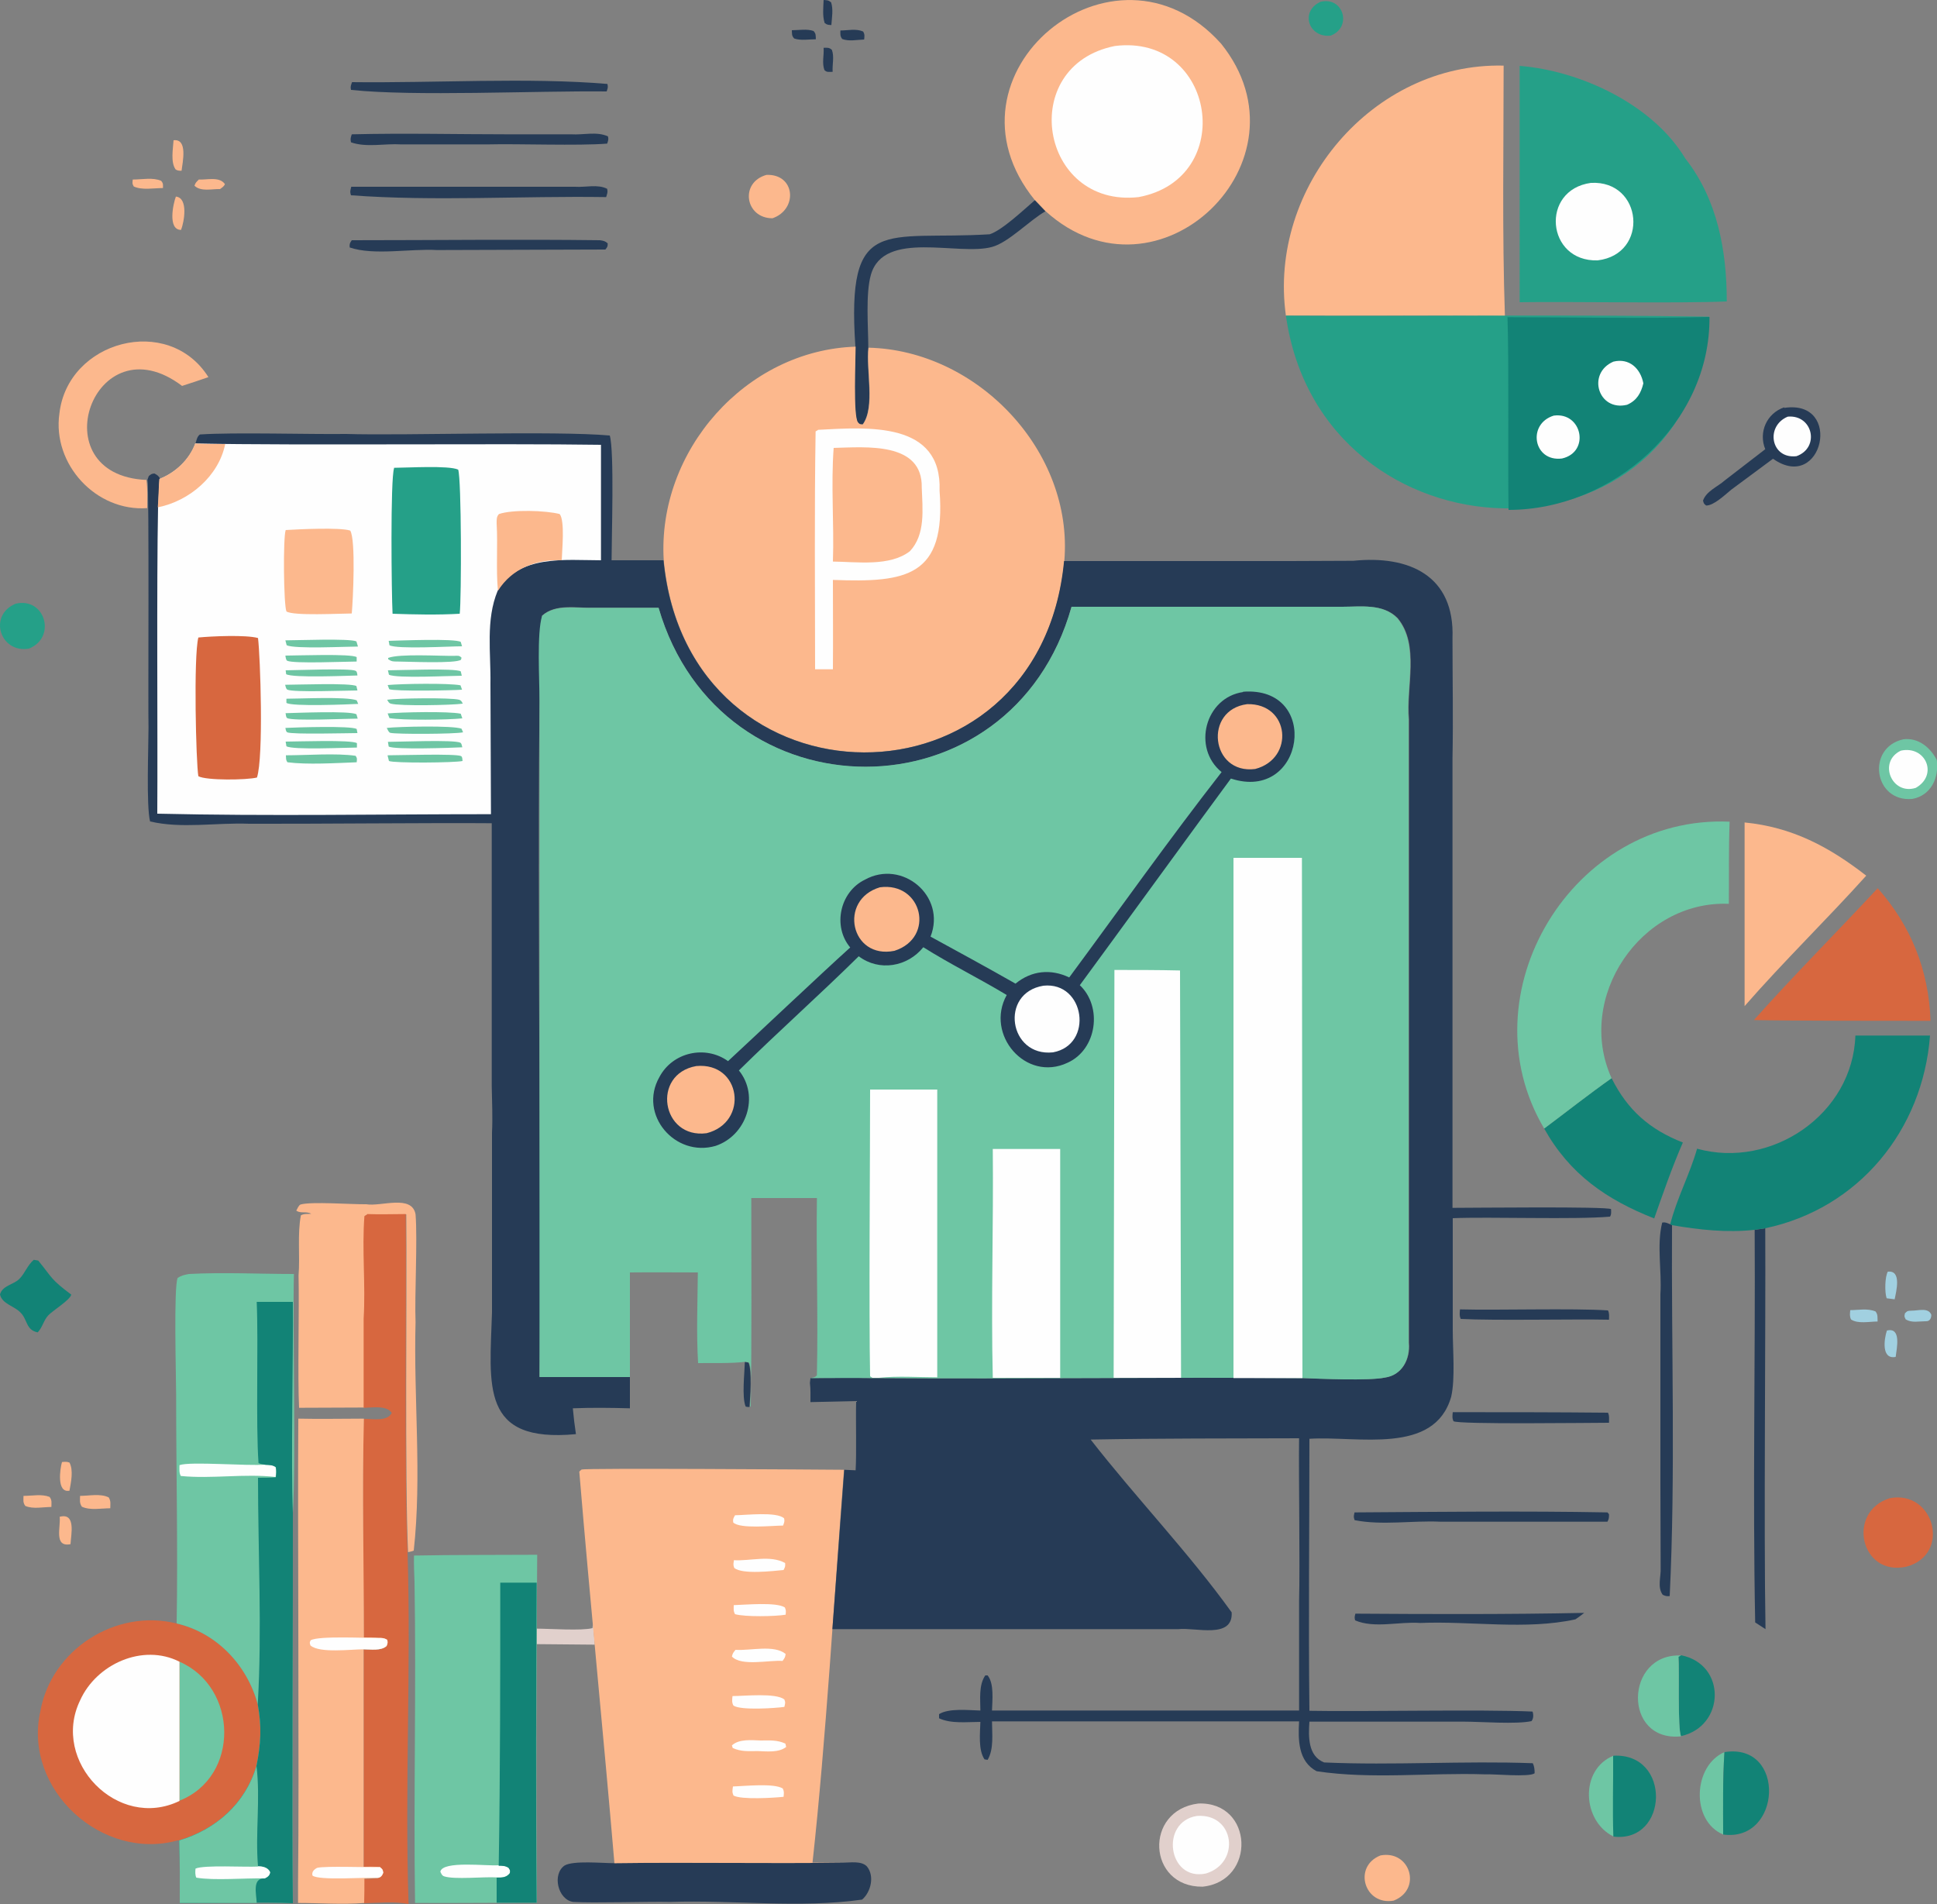 <?xml version="1.0" encoding="UTF-8"?>
<svg id="Layer_1" data-name="Layer 1" xmlns="http://www.w3.org/2000/svg" viewBox="0 0 75 73.71">
  <rect x="0" y="0" width="75" height="73.71" fill="#808080" stroke="none"/>
  <defs>
    <style>
      .cls-1 {
        fill: #25a088;
      }

      .cls-2 {
        fill: #a1d0e0;
      }

      .cls-3 {
        fill: #263b56;
      }

      .cls-4 {
        fill: #fcb88d;
      }

      .cls-5 {
        fill: #e1d0cc;
      }

      .cls-6 {
        fill: #d7673f;
      }

      .cls-7 {
        fill: #6ec6a4;
      }

      .cls-8 {
        fill: #128376;
      }

      .cls-9 {
        fill: #fefefe;
      }
    </style>
  </defs>
  <path class="cls-3" d="m31.89,0c.13.01.18,0,.29.09.09.28.03.59.01.88-.12-.01-.16,0-.26-.08-.09-.28-.05-.6-.04-.89Z"/>
  <path class="cls-3" d="m30.66,1.17c.27,0,.59-.06.84.03.1.11.08.17.09.32-.27,0-.58.06-.84-.03-.1-.11-.08-.17-.09-.31Z"/>
  <path class="cls-3" d="m31.89,1.85c.14,0,.21-.02.32.08.1.27.01.56.03.85-.13,0-.23.03-.32-.07-.1-.28-.01-.57-.03-.85Z"/>
  <path class="cls-3" d="m28.85,52.72l.13.03c.14.3.07,1.35.04,1.72-.06,0-.1,0-.15-.02-.15-.37-.04-1.3-.03-1.72Z"/>
  <path class="cls-3" d="m32.54,1.18c.29,0,.61-.08.88.04.07.12.05.18.04.31-.28.01-.59.08-.85-.02-.09-.12-.07-.19-.07-.34Z"/>
  <path class="cls-4" d="m7.69,6.95c.32.02.81-.13,1.02.18-.04.09-.11.13-.19.19-.32-.01-.74.11-.99-.13.04-.12.07-.14.16-.23Z"/>
  <path class="cls-4" d="m5.15,6.95c.35,0,.77-.09,1.09.05.09.11.07.15.07.28-.36,0-.8.09-1.13-.06-.07-.12-.05-.13-.04-.27Z"/>
  <path class="cls-2" d="m73.1,49.23c.54-.06.32.77.26,1.07l-.31-.04c-.08-.23-.07-.84.05-1.04Z"/>
  <path class="cls-4" d="m6.72,5.43c.56-.07.35.85.31,1.18-.09,0-.15,0-.23-.05-.2-.28-.1-.8-.08-1.13Z"/>
  <path class="cls-4" d="m2.4,56.6c.12-.01.18-.02.29.02.16.3.06.76,0,1.09-.5.1-.37-.84-.29-1.11Z"/>
  <path class="cls-2" d="m73.06,51.51c.57-.14.38.69.34,1.02-.56.11-.45-.69-.34-1.02Z"/>
  <path class="cls-2" d="m74.03,50.74c.25,0,.64-.13.75.16,0,.15-.07.26-.22.25-.27,0-.53.07-.77-.07-.06-.12-.06-.11-.03-.24.11-.11.12-.09.27-.1Z"/>
  <path class="cls-4" d="m6.81,7.61c.49.05.32.99.2,1.29-.52,0-.31-1-.2-1.29Z"/>
  <path class="cls-4" d="m2.31,58.72c.64-.17.44.69.42,1.06-.66.13-.37-.68-.42-1.06Z"/>
  <path class="cls-4" d="m.92,57.91c.34,0,.69-.08,1,.04.1.13.07.23.07.39-.33,0-.7.09-1.01-.04-.1-.14-.07-.22-.07-.39Z"/>
  <path class="cls-2" d="m71.63,50.72c.33,0,.67-.08.99.05.1.13.07.23.08.39-.32,0-.76.1-1.03-.08-.06-.14-.04-.21-.03-.36Z"/>
  <path class="cls-4" d="m3.1,57.91c.35,0,.79-.1,1.11.06.09.15.06.25.06.42-.35,0-.77.09-1.1-.06-.1-.15-.07-.25-.07-.42Z"/>
  <path class="cls-5" d="m22.96,62.85c.03.27.05.55.07.82l-2.25-.02v-.6c.48,0,1.75.09,2.16-.02l.02-.19Z"/>
  <path class="cls-1" d="m51.13.07c.89-.22,1.24.99.39,1.31-.85.09-1.2-.94-.39-1.31Z"/>
  <path class="cls-4" d="m29.68,6.77c1.12-.04,1.22,1.34.23,1.68-1.06,0-1.28-1.39-.23-1.68Z"/>
  <path class="cls-7" d="m66.72,71.02c-1.26-.53-1.17-2.66.05-3.19-.07,1.06-.05,2.13-.05,3.19Z"/>
  <path class="cls-3" d="m56.54,50.69c1.4.04,4.37-.05,5.72.04.06.12.04.23.04.36-1.37-.03-4.41.04-5.74-.03-.06-.12-.04-.24-.03-.37Z"/>
  <path class="cls-7" d="m62.48,71.1c-1.22-.59-1.33-2.59-.01-3.13,0,1.04-.02,2.09.01,3.13Z"/>
  <path class="cls-3" d="m56.25,54.67c2,0,4.01,0,6.01.02.06.11.04.26.04.39-.76,0-5.82.07-6.02-.06-.06-.12-.04-.22-.03-.35Z"/>
  <path class="cls-1" d="m.61,23.37c1.14-.26,1.59,1.31.51,1.74-1.12.19-1.59-1.3-.51-1.74Z"/>
  <path class="cls-4" d="m53.45,71.83c1.16-.22,1.62,1.32.51,1.75-1.13.2-1.59-1.32-.51-1.75Z"/>
  <path class="cls-3" d="m52.49,62.47c2.95.02,5.9.03,8.85-.03-.11.09-.22.17-.34.25-1.92.42-4.03.06-6.01.14-.82-.06-1.77.22-2.52-.1-.03-.12-.02-.14.01-.26Z"/>
  <path class="cls-8" d="m65.09,64.08c1.77.35,1.71,2.75,0,3.13-.14-.29-.06-2.54-.1-3.08l.1-.05Z"/>
  <path class="cls-3" d="m52.45,58.55c3.25-.02,6.56-.06,9.79,0l.06.07c0,.13,0,.18-.06.29h-6.47c-1.09-.05-2.26.15-3.32-.06-.05-.14-.03-.17,0-.31Z"/>
  <path class="cls-8" d="m1.3,48.77l.18.03c.57.7.47.71,1.28,1.32-.05.21-.71.61-.89.8-.18.19-.22.46-.41.66-.46-.09-.39-.49-.66-.76-.23-.26-.72-.33-.8-.71.1-.35.52-.37.75-.6.22-.22.31-.53.56-.74Z"/>
  <path class="cls-3" d="m13.62,9.3c3.18,0,6.45-.04,9.61,0,.13.02.2.03.3.12,0,.13-.01.14-.09.24l-6.52.02c-1.03-.06-2.45.22-3.38-.1-.01-.14,0-.16.08-.28Z"/>
  <path class="cls-3" d="m13.62,5.2c2.03-.05,4.08,0,6.11,0h2.39c.46.03.99-.12,1.42.08.03.12.01.15-.03.28-1.15.09-3.44,0-4.62.03,0,0-3.36,0-3.36,0-.63-.04-1.34.13-1.94-.08-.03-.14-.01-.18.03-.31Z"/>
  <path class="cls-3" d="m13.62,3.18c3.16.04,6.85-.19,9.9.07.03.14.01.16-.03.29-2.78-.03-7.44.2-9.9-.06-.03-.14,0-.17.04-.3Z"/>
  <path class="cls-3" d="m13.61,7.23h6.66s1.99,0,1.99,0c.41.03.88-.11,1.25.08.03.14,0,.18-.04.32-3.28-.05-6.64.17-9.88-.07-.05-.15-.02-.19.01-.33Z"/>
  <path class="cls-7" d="m65.09,67.22c-2.27.23-2.18-3.23,0-3.13l-.1.05c.04.53-.04,2.8.1,3.08Z"/>
  <path class="cls-7" d="m73.7,28.62c.57-.07,1.04.31,1.29.8.1.68-.22,1.38-.95,1.51-1.49.13-1.79-1.99-.34-2.31Z"/>
  <path class="cls-9" d="m73.6,29.06c.96-.21,1.46.94.58,1.44-.93.3-1.48-1.01-.58-1.44Z"/>
  <path class="cls-8" d="m62.46,67.97c2.27-.13,2.15,3.39.01,3.13-.04-1.04,0-2.09-.01-3.13Z"/>
  <path class="cls-8" d="m66.77,67.83c2.4-.38,2.22,3.5-.05,3.19,0-1.06-.02-2.13.05-3.19Z"/>
  <path class="cls-3" d="m69.09,15.79c2.29-.34,1.48,3.32-.44,1.97l-1.62,1.2c-.23.19-.68.62-.97.61-.09-.07-.09-.08-.12-.19.13-.37.56-.53.84-.78,0,0,1.57-1.21,1.57-1.21-.27-.66.06-1.39.73-1.62Z"/>
  <path class="cls-9" d="m69.22,16.13c.97-.09,1.26,1.2.34,1.53-.99.12-1.22-1.16-.34-1.53Z"/>
  <path class="cls-6" d="m73.17,58c1.73-.33,2.39,2.18.65,2.65-1.78.4-2.34-2.12-.65-2.65Z"/>
  <path class="cls-3" d="m67.94,47.61l.41-.06c.02,3.98-.06,11.63.01,15.52l-.4-.26c-.1-5.06.01-10.14-.02-15.2Z"/>
  <path class="cls-3" d="m64.74,47.43c-.03,4.75.14,9.65-.09,14.36-.12.01-.16,0-.27-.05-.22-.3-.06-.71-.08-1.05,0,0-.01-3.33-.01-3.33v-7.26c.06-.91-.15-1.89.07-2.77.15-.03.24.05.38.09Z"/>
  <path class="cls-3" d="m40.07,7.75l.41.43c-.62.35-1.43,1.21-2.07,1.38-1.3.36-4.19-.68-4.69,1.08-.21.74-.1,2.03-.1,2.82-.1.85.27,2.3-.22,2.97-.09,0-.12,0-.19-.08-.19-.25-.09-2.46-.09-2.93-.35-5.16,1.13-4.1,5.2-4.35.49-.16,1.33-.96,1.75-1.32Z"/>
  <path class="cls-5" d="m46.4,69.82c2.14-.08,2.25,3.01.16,3.22-2.13.02-2.28-2.96-.16-3.22Z"/>
  <path class="cls-9" d="m46.35,70.3c1.47-.1,1.69,1.83.34,2.23-1.47.31-1.79-2.01-.34-2.23Z"/>
  <path class="cls-4" d="m5.71,19.67c-1.99.15-3.69-1.7-3.41-3.66.32-2.82,4.22-3.87,5.77-1.41-.34.12-.68.23-1.02.34-3.41-2.58-5.55,3.46-1.38,3.64.05.36.03.73.03,1.1Z"/>
  <path class="cls-8" d="m59.79,43.69c.87-.65,1.72-1.33,2.61-1.95.62,1.24,1.48,1.99,2.76,2.49-.42.96-.76,1.95-1.11,2.94-1.85-.73-3.27-1.71-4.26-3.48Z"/>
  <path class="cls-3" d="m32.64,72.11c.28,0,.72-.08.93.15.3.37.15.99-.19,1.28-2.38.34-4.99.01-7.43.09-.85-.02-2.95.05-3.76,0-.59-.09-.82-1.07-.33-1.41.34-.2,1.47-.09,1.92-.09,2.95-.04,5.9.02,8.85-.02Z"/>
  <path class="cls-4" d="m67.55,31.84c1.84.18,3.27.94,4.71,2.06-1.54,1.71-3.19,3.31-4.71,5.05v-7.1Z"/>
  <path class="cls-6" d="m72.7,34.38c1.3,1.47,1.98,3.18,2.05,5.14-1.45,0-5.45,0-6.84-.03,1.55-1.74,3.21-3.4,4.79-5.1Z"/>
  <path class="cls-4" d="m11.47,46.87c.04-.07.1-.22.17-.24.41-.12,1.99,0,2.54-.01.57.1,1.77-.39,1.91.39.08.99-.04,3.15,0,4.18-.08,2.93.25,5.94-.07,8.84-.07.03-.14.04-.22.06-.13-2.72-.04-10.25-.07-13.08-.5,0-1,.01-1.49,0l-.1.06c-.1,1.31.05,2.65-.03,3.97v3.45s-2.53.01-2.53.01c-.06-1.17.01-3.92-.02-5.12.06-.74-.05-1.61.09-2.33.12-.07.26-.05.4-.06-.19-.11-.41,0-.57-.12Z"/>
  <path class="cls-8" d="m71.85,40.09h2.88c-.28,3.67-2.77,6.7-6.38,7.46l-.41.06c-1.08.12-2.14,0-3.2-.18l-.07-.03c.25-1,.76-1.94,1.04-2.93,2.89.8,6.03-1.34,6.13-4.38Z"/>
  <path class="cls-7" d="m59.79,43.69c-3.09-5.22,1.1-12.15,7.18-11.88-.04,1.06-.02,2.12-.03,3.18-3.42-.14-5.95,3.64-4.54,6.75-.89.63-1.74,1.3-2.61,1.95Z"/>
  <path class="cls-6" d="m14.22,47c.5.02,1,0,1.49,0,.03,2.87-.06,10.32.07,13.08.14,4.54-.11,9.09.04,13.63-.54-.11-1.19-.04-1.74-.03.02-.31.01-.63.01-.94.17,0,.34,0,.51-.03.13-.02.18-.1.22-.2-.02-.13-.03-.13-.12-.21-.2-.04-.42-.02-.62-.02v-8.42c.26,0,.67.07.88-.13.04-.1.05-.14.02-.24-.12-.07-.19-.07-.33-.07-.19-.03-.39-.02-.57-.02,0-2.82-.07-5.65,0-8.47.34-.01.9.12,1.09-.23-.2-.31-.77-.2-1.09-.2v-3.45c.08-1.32-.07-2.66.03-3.97l.1-.06Z"/>
  <path class="cls-4" d="m11.55,54.92c.85.02,1.7,0,2.54,0-.07,2.82,0,5.65,0,8.47.19,0,.39-.01.57.02.14,0,.21,0,.33.07.03.1.02.14-.02.24-.21.2-.62.13-.89.13v8.42c.22,0,.43-.02.64.02.1.08.1.09.12.21-.04.11-.1.19-.22.2-.17.02-.34.03-.51.03,0,.31,0,.63-.01.94-.84.07-1.72,0-2.56,0,0-.26,0-.52,0-.78.05-4.05-.02-13.78.01-17.97Z"/>
  <path class="cls-9" d="m14.72,72.29c.1.08.1.09.12.21-.04.11-.1.19-.22.2-.46-.03-2.26.11-2.52-.09-.04-.14.06-.24.18-.3.32-.08,1.97-.01,2.44-.03Z"/>
  <path class="cls-9" d="m14.66,63.41c.14,0,.21,0,.33.07.03.1.02.14-.02.24-.21.2-.62.13-.89.13-.5,0-1.71.16-2.06-.15-.03-.11-.04-.1.01-.2.31-.18,2.15-.08,2.63-.09Z"/>
  <path class="cls-1" d="m58.84,2.55c2.37.19,5.16,1.5,6.41,3.58,1.25,1.59,1.61,3.57,1.61,5.54-1.88.08-6.09,0-8.02.03V2.55Z"/>
  <path class="cls-9" d="m61.6,7.08c2.01-.11,2.27,2.76.26,3-1.99.06-2.23-2.73-.26-3Z"/>
  <path class="cls-6" d="m6.91,71.24c-2.95.84-6.02-1.96-5.35-4.98.42-2.4,2.93-4,5.28-3.41,1.55.36,2.74,1.61,3.14,3.13.17.85.13,1.54-.05,2.39-.43,1.45-1.56,2.45-2.99,2.88h-.03Z"/>
  <path class="cls-7" d="m6.95,64.33c2.27.99,2.35,4.45,0,5.38v-5.38Z"/>
  <path class="cls-9" d="m6.95,69.72c-2.39,1.16-4.99-1.53-3.85-3.89.63-1.41,2.43-2.22,3.85-1.5v5.38Z"/>
  <path class="cls-7" d="m16.04,60.22c1.59-.03,3.17-.02,4.76-.03-.03,4.48-.05,8.99-.01,13.47-1.51,0-3.17.02-4.68.01h-.04c-.06-4.14.05-8.28-.02-12.42-.01-.34-.03-.69-.02-1.03Z"/>
  <path class="cls-9" d="m19.31,72.22c.15,0,.25,0,.38.08.07.1.07.1.05.21-.13.18-.31.18-.51.17-.51-.03-1.63.09-2.03-.04-.09-.03-.11-.1-.15-.18.08-.44,1.84-.21,2.25-.25Z"/>
  <path class="cls-8" d="m19.37,61.27h1.41c-.02,4.13-.04,8.28,0,12.39h-1.55c0-.32,0-.65,0-.97.2,0,.38,0,.51-.17.02-.12.01-.11-.05-.21-.13-.08-.23-.08-.38-.08.06-3.65.06-7.3.06-10.95Z"/>
  <path class="cls-4" d="m49.79,12.22c-.7-4.96,3.36-9.8,8.43-9.68,0,3.23-.06,6.47.05,9.7-2.83-.04-5.66-.01-8.48-.02Z"/>
  <path class="cls-4" d="m40.07,7.75c-3.96-4.87,3.07-10.68,7.21-6.06,3.65,4.53-2.45,10.41-6.79,6.49l-.41-.43Z"/>
  <path class="cls-9" d="m43.17,1.78c3.9-.48,4.75,5.13.92,5.85-3.83.43-4.74-5.09-.92-5.85Z"/>
  <path class="cls-7" d="m6.82,53.98c0-.63-.1-4.18.06-4.51.14-.09.27-.12.44-.15,1.34-.07,2.71,0,4.06,0-.05,2.12.08,7.22-.04,9.25.01,3.54-.04,11.68,0,15.11-.95-.05-3.4,0-4.38-.01,0-.81.01-1.61-.02-2.42,1.43-.43,2.56-1.43,2.99-2.88.17-.85.21-1.53.05-2.39-.41-1.52-1.59-2.77-3.14-3.13.05-2.87-.02-5.98-.02-8.87Z"/>
  <path class="cls-9" d="m6.95,56.72c.4-.15,2.64.04,3.32-.02.15.01.27,0,.4.09.03.14.02.25,0,.39-1.2-.14-2.47.08-3.67-.04-.07-.13-.05-.27-.05-.41Z"/>
  <path class="cls-8" d="m9.94,50.4h1.4c.02,1.98-.08,6.25,0,8.17.01,3.54-.04,11.68,0,15.11-.95-.05-3.4,0-4.38-.01,0-.81.01-1.61-.02-2.42,1.43-.43,2.56-1.43,2.99-2.88.17-.85.21-1.53.05-2.39.17-2.86.01-5.89.01-8.77.23,0,.46,0,.69-.02.02-.14.03-.25,0-.39-.13-.09-.24-.08-.4-.09-.1-.02-.18-.03-.27-.07-.11-1.54,0-4.62-.07-6.23Z"/>
  <path class="cls-7" d="m9.93,68.36c.16,1.28-.05,2.6.06,3.89.17,0,.39.04.47.23-.02.13-.09.18-.21.24-.5-.03-.32.63-.31.95h-2.98c0-.8.01-1.61-.02-2.42,1.43-.43,2.56-1.43,2.99-2.88Z"/>
  <path class="cls-9" d="m9.99,72.25c.17,0,.39.04.47.23-.02.13-.09.18-.21.24-.75-.02-1.96.09-2.65-.03-.05-.12-.04-.23-.03-.35.32-.15,1.94-.05,2.42-.08Z"/>
  <path class="cls-1" d="m49.79,12.22c5.22.03,11.18-.05,16.39.04-.71,10.14-15.02,9.66-16.39-.04Z"/>
  <path class="cls-8" d="m58.36,12.28c2.6,0,5.22.06,7.83-.01.04,4.13-3.75,7.47-7.78,7.47-.03-1.83.02-5.68-.04-7.45Z"/>
  <path class="cls-9" d="m60.16,16.09c1.1-.15,1.42,1.41.32,1.66-1.11.14-1.36-1.34-.32-1.66Z"/>
  <path class="cls-9" d="m62.47,14c.61-.15,1.05.26,1.16.84-.09.38-.26.67-.63.83-1.12.27-1.57-1.22-.53-1.67Z"/>
  <path class="cls-4" d="m22.43,56.97s.07-.07.09-.08c.16-.06,8.99,0,10.16.01-.37,4.78-.7,10.49-1.22,15.21.39,0,.79,0,1.18,0-2.95.04-5.9-.02-8.85.02-.43-5.05-.94-10.1-1.36-15.16Z"/>
  <path class="cls-9" d="m28.46,58.66c.4,0,1.61-.15,1.9.12.03.12,0,.17-.04.28-.41,0-1.66.14-1.93-.12-.02-.13.01-.17.07-.28Z"/>
  <path class="cls-9" d="m28.41,62.14c.42-.01,1.65-.13,1.98.09.05.12.04.15.03.28-.4.07-1.58.09-1.96-.02-.07-.13-.05-.2-.05-.35Z"/>
  <path class="cls-9" d="m29.45,67.38c.35,0,.63-.03.96.12l.03.13c-.29.23-.75.17-1.1.16-.36,0-.64.03-.97-.12l-.03-.1c.28-.26.77-.2,1.12-.19Z"/>
  <path class="cls-9" d="m28.41,60.4c.64.04,1.42-.21,1.99.11.01.13,0,.15-.06.27-.42.04-1.59.18-1.91-.08-.05-.13-.03-.17-.01-.31Z"/>
  <path class="cls-9" d="m28.37,69.16c.43-.01,1.6-.14,1.94.08.06.13.04.18.03.32-.36.04-1.65.12-1.94-.05-.06-.14-.04-.2-.02-.35Z"/>
  <path class="cls-9" d="m28.49,63.87c.57.04,1.48-.21,1.93.16-.02.14-.04.16-.12.27-.52-.04-1.59.22-1.96-.17.03-.13.05-.15.14-.26Z"/>
  <path class="cls-9" d="m28.37,65.66c.46,0,1.66-.13,2,.13.05.12.03.16,0,.29-.36.05-1.68.14-1.97-.05-.07-.12-.05-.23-.04-.36Z"/>
  <path class="cls-4" d="m33.13,13.42c0,.48-.1,2.69.09,2.93.06.08.09.08.19.08.49-.67.12-2.12.22-2.97,4.22.1,7.94,4.01,7.58,8.26-.95,9.93-14.57,9.83-15.51-.03-.26-4.23,3.18-8.14,7.44-8.27Z"/>
  <path class="cls-9" d="m31.67,16.64c1.93-.1,4.81-.34,4.71,2.36.25,3.32-1.27,3.56-4.13,3.45,0,1.15.01,2.3,0,3.46h-.69c0-3.05-.03-6.16.02-9.21l.09-.05Z"/>
  <path class="cls-4" d="m32.28,17.34c1.24-.03,3.45-.25,3.41,1.54.03.84.15,1.81-.46,2.46-.78.6-2.04.41-2.98.4.05-1.47-.08-2.95.03-4.41Z"/>
  <path class="cls-3" d="m7.57,17.17c.04-.13.06-.27.17-.35,1.29-.09,4.32,0,5.66-.02,2.27.07,8.08-.13,10.21.06.18.6.07,3.97.07,4.83h2.01c.95,9.87,14.57,9.96,15.51.03h8.79s2.41-.01,2.41-.01c2.16-.22,3.93.57,3.84,3,0,1.55.03,3.11,0,4.66v17.39c.72,0,5.99-.06,6.14.05,0,.12.02.19-.04.29-1.36.12-4.67,0-6.09.06v4.34c0,.75.1,1.87-.06,2.57-.65,2.28-3.63,1.51-5.49,1.63,0,3.51-.04,7.02,0,10.53,2.03.04,6.68-.06,8.64.03.04.12.04.27-.04.37-.59.13-1.96.02-2.63.02h-5.97c-.04.58-.06,1.33.57,1.58,2.67.12,5.42-.07,8.08.03.06.13.07.24.07.39-.22.16-1.58.02-1.93.04-2.16-.07-4.38.2-6.51-.12-.72-.38-.72-1.22-.68-1.93h-11.89c0,.48.08,1.07-.17,1.49l-.12-.02c-.25-.37-.17-1.02-.16-1.45-.51,0-1.13.08-1.6-.14v-.16c.38-.24,1.16-.15,1.6-.14,0-.44-.07-.98.19-1.36h.09c.26.32.18.97.17,1.36h11.89v-4.23c.04-1.44-.02-4.82,0-6.31-2.69.01-5.38,0-8.07.05,1.76,2.26,3.8,4.38,5.46,6.69.06,1.05-1.42.57-2.07.65,0,0-2.99,0-2.99,0h-10.4s.46-6.17.46-6.17l.44.02c.04-.71,0-1.95.02-2.68l-1.77.04c0-.25.01-.5-.02-.74l.02-.19c.81,0,1.61-.02,2.42,0h.25c5.38.04,11-.04,16.39,0,.69.02,2.59.11,3.19-.02.66-.1.98-.71.93-1.34,0,0,0-18.28,0-18.28v-5.86c-.12-1.26.43-2.87-.44-3.92-.56-.57-1.41-.44-2.14-.44,0,0-2.26,0-2.26,0,0,0-8.23,0-8.23,0-2.32,8.27-13.61,8.24-15.99.04h-2.53c-.65.01-1.45-.17-1.98.3-.28,4.24,0,24.47-.1,29.47h3.5s0,1.22,0,1.22c-.73-.02-1.48-.03-2.21,0,.03.34.07.67.12,1-3.71.35-3.34-1.86-3.25-4.71,0,0,0-6.96,0-6.96.03-.6,0-1.2-.01-1.8,0-2.33,0-7.78,0-10.18-2.18-.02-7.15.03-9.4.02-1.26-.05-2.62.2-3.83-.09-.15-.61-.06-2.88-.06-3.63-.02-.63.03-9.25-.04-9.6l.05-.14c.09-.07.1-.09.22-.1.13.07.15.09.23.21.62-.24,1.16-.75,1.39-1.38Z"/>
  <path class="cls-9" d="m7.57,17.17c4.11.08,11.66-.01,15.7.05v4.47c-1.38,0-3.19-.23-4,1.18-.47,1.13-.26,2.41-.28,3.6,0,0,.02,5.05.02,5.05-4.3,0-8.63.08-12.92-.02.02-3.01-.03-8.92.03-11.86.03-.37.03-.73.06-1.1.62-.24,1.16-.75,1.39-1.38Z"/>
  <path class="cls-7" d="m11.05,28.18c.41-.02,2.51-.09,2.76.04l.03.16c-.36,0-2.54.06-2.72-.03-.05-.03-.06-.12-.07-.17Z"/>
  <path class="cls-7" d="m11.08,27.05c.55,0,2.32-.09,2.73.06l.06.14c-.39.02-2.58.11-2.78-.04v-.16Z"/>
  <path class="cls-7" d="m14.99,27.09c.38-.06,2.47-.09,2.79,0,.09.03.09.07.14.15-.39.06-2.45.1-2.79,0-.09-.03-.09-.08-.14-.15Z"/>
  <path class="cls-7" d="m11.06,25.95c.38,0,2.5-.09,2.71.02.06.03.06.12.07.18-.42.01-2.5.1-2.76-.05l-.02-.16Z"/>
  <path class="cls-7" d="m11.04,26.51c.41,0,2.55-.08,2.76.05l.04.17c-.43,0-2.46.08-2.71-.03-.06-.03-.07-.13-.09-.19Z"/>
  <path class="cls-7" d="m15.01,26.52c.51-.05,2.36-.08,2.82.01l.06.17c-.34.03-2.62.07-2.82-.02l-.06-.16Z"/>
  <path class="cls-7" d="m15.03,25.95c.42,0,2.58-.09,2.81.04l.04.17c-.46,0-2.52.11-2.82-.04l-.04-.17Z"/>
  <path class="cls-7" d="m17.58,25.39c.13,0,.19-.03.29.07l-.02.08c-.2.16-2.09.07-2.47.07-.16,0-.22,0-.35-.09v-.05c.45-.17,2-.07,2.55-.08Z"/>
  <path class="cls-7" d="m11.05,27.61c.44-.01,2.46-.1,2.75.04l.05.17c-.39,0-2.52.1-2.73-.02-.05-.03-.05-.13-.06-.18Z"/>
  <path class="cls-7" d="m15,27.62c.53-.05,2.36-.09,2.84.01l.06.18c-.54.06-2.32.08-2.82-.01l-.07-.18Z"/>
  <path class="cls-7" d="m14.98,28.18c.44-.05,2.55-.1,2.89.03l.06.14c-.3.07-2.58.08-2.82.02-.06-.02-.1-.12-.13-.18Z"/>
  <path class="cls-7" d="m11.06,28.71c.41,0,2.55-.08,2.76.06v.17c-.42,0-2.48.1-2.73-.05l-.03-.18Z"/>
  <path class="cls-7" d="m15.04,24.81c.41-.01,2.56-.1,2.8.04l.05.17c-.47,0-2.51.12-2.81-.04l-.03-.17Z"/>
  <path class="cls-7" d="m15.01,28.72c.42,0,2.55-.09,2.81.03.06.03.06.12.08.18-.39.02-2.65.1-2.85-.03l-.03-.18Z"/>
  <path class="cls-7" d="m11.06,25.38c.42,0,2.55-.08,2.75.06v.17c-.41,0-2.44.09-2.69-.03-.05-.03-.06-.14-.07-.2Z"/>
  <path class="cls-7" d="m11.05,24.79c.45,0,2.48-.08,2.75.04l.06.2c-.47,0-2.44.1-2.76-.05l-.05-.19Z"/>
  <path class="cls-7" d="m15.01,29.24c.43,0,2.64-.07,2.84.03.06.03.05.13.06.19-.28.07-2.66.09-2.85,0l-.05-.2Z"/>
  <path class="cls-7" d="m11.07,29.24c.79,0,1.96-.09,2.7.02.07.1.05.14.04.25-.8.03-1.91.1-2.68,0-.07-.1-.05-.15-.06-.27Z"/>
  <path class="cls-4" d="m7.57,17.17c.38.02.77.02,1.15.02-.25,1.24-1.39,2.21-2.61,2.45.03-.37.03-.73.06-1.1.62-.24,1.16-.75,1.39-1.38Z"/>
  <path class="cls-4" d="m19.28,22.87c-.08-.86,0-1.73-.05-2.6,0-.14-.01-.27.09-.37.52-.18,1.81-.14,2.35,0,.21.26.09,1.43.08,1.79-.99-.04-1.92.31-2.47,1.18Z"/>
  <path class="cls-4" d="m11.06,20.52c.48-.03,2.1-.11,2.5.02.22.35.11,2.69.06,3.21-.45,0-2.27.1-2.53-.08-.11-.28-.13-2.85-.03-3.14Z"/>
  <path class="cls-6" d="m7.68,24.68c.51-.05,1.84-.11,2.31.02.09.72.22,4.6-.04,5.4-.39.1-1.96.12-2.27-.05-.09-.51-.19-4.63,0-5.37Z"/>
  <path class="cls-1" d="m15.25,18.11c.5,0,2.12-.1,2.49.07.13.35.13,5,.06,5.58-.85.05-1.75.03-2.6,0-.04-.73-.09-5.21.06-5.64Z"/>
  <path class="cls-7" d="m41.47,23.49h8.23s2.26,0,2.26,0c.73,0,1.58-.13,2.14.44.87,1.04.33,2.66.44,3.92,0,0,0,5.86,0,5.86v18.28c.06.62-.25,1.25-.92,1.34-.61.13-2.5.05-3.19.02-5.39-.04-11,.04-16.39,0h-.25c-.8-.01-1.61,0-2.42,0,.11-.02.19-.02.26-.11.05-2.28-.03-4.57,0-6.86h-2.54c0,2.68.02,5.37-.02,8.05l-.03.04c.02-.37.1-1.42-.04-1.72l-.13-.03c-.59.07-1.24.04-1.84.05-.07-1.16-.02-2.35-.01-3.51-.88,0-1.75-.01-2.63,0v4.05s-3.5,0-3.5,0v-21.19s0-4.99,0-4.99c0-.79-.11-2.63.1-3.29.53-.47,1.33-.28,1.98-.31,0,0,2.53,0,2.53,0,2.39,8.2,13.67,8.22,15.99-.04Z"/>
  <path class="cls-9" d="m38.45,44.48h2.6s0,8.86,0,8.86h-2.61c-.07-2.95.03-5.91,0-8.86Z"/>
  <path class="cls-9" d="m33.69,42.18h2.6s0,11.14,0,11.14c-.73,0-1.53-.06-2.26.02h-.25s-.09-.06-.09-.06c-.05-2.47,0-8.55,0-11.1Z"/>
  <path class="cls-9" d="m43.15,37.55c.84,0,1.69,0,2.54.02l.04,15.77h-2.61s.03-15.79.03-15.79Z"/>
  <path class="cls-3" d="m48.12,26.78c3.05-.24,2.4,4.3-.46,3.36-1.01,1.36-4.78,6.55-5.85,8,.89.84.66,2.49-.47,3-1.62.77-3.21-1.09-2.36-2.62-1.06-.64-2.18-1.19-3.23-1.85-.61.76-1.71.95-2.5.35-1.52,1.5-3.12,2.92-4.64,4.42.81,1,.29,2.52-.9,2.92-1.57.46-3-1.21-2.18-2.66.51-.97,1.78-1.25,2.66-.62,1.05-.97,3.63-3.41,4.73-4.4-.69-.82-.4-2.15.56-2.62,1.45-.81,3.17.63,2.55,2.2,1.1.6,2.2,1.2,3.29,1.82.62-.51,1.37-.58,2.08-.24,1.96-2.65,3.87-5.35,5.9-7.95-1.15-.93-.64-2.89.84-3.1Z"/>
  <path class="cls-4" d="m48.29,27.26c1.65-.04,1.85,2.11.31,2.51-1.72.22-2.01-2.29-.31-2.51Z"/>
  <path class="cls-4" d="m34.07,34.35c1.64-.22,2.16,1.95.56,2.46-1.7.34-2.18-1.98-.56-2.46Z"/>
  <path class="cls-9" d="m40.4,38.16c1.61-.17,1.96,2.29.37,2.58-1.71.18-2.08-2.3-.37-2.58Z"/>
  <path class="cls-4" d="m26.96,41.27c1.74-.16,2.05,2.18.4,2.6-1.75.23-2.15-2.29-.4-2.6Z"/>
  <path class="cls-9" d="m47.76,33.21h2.65s.02,20.14.02,20.14h-2.67s0-20.14,0-20.14Z"/>
</svg>